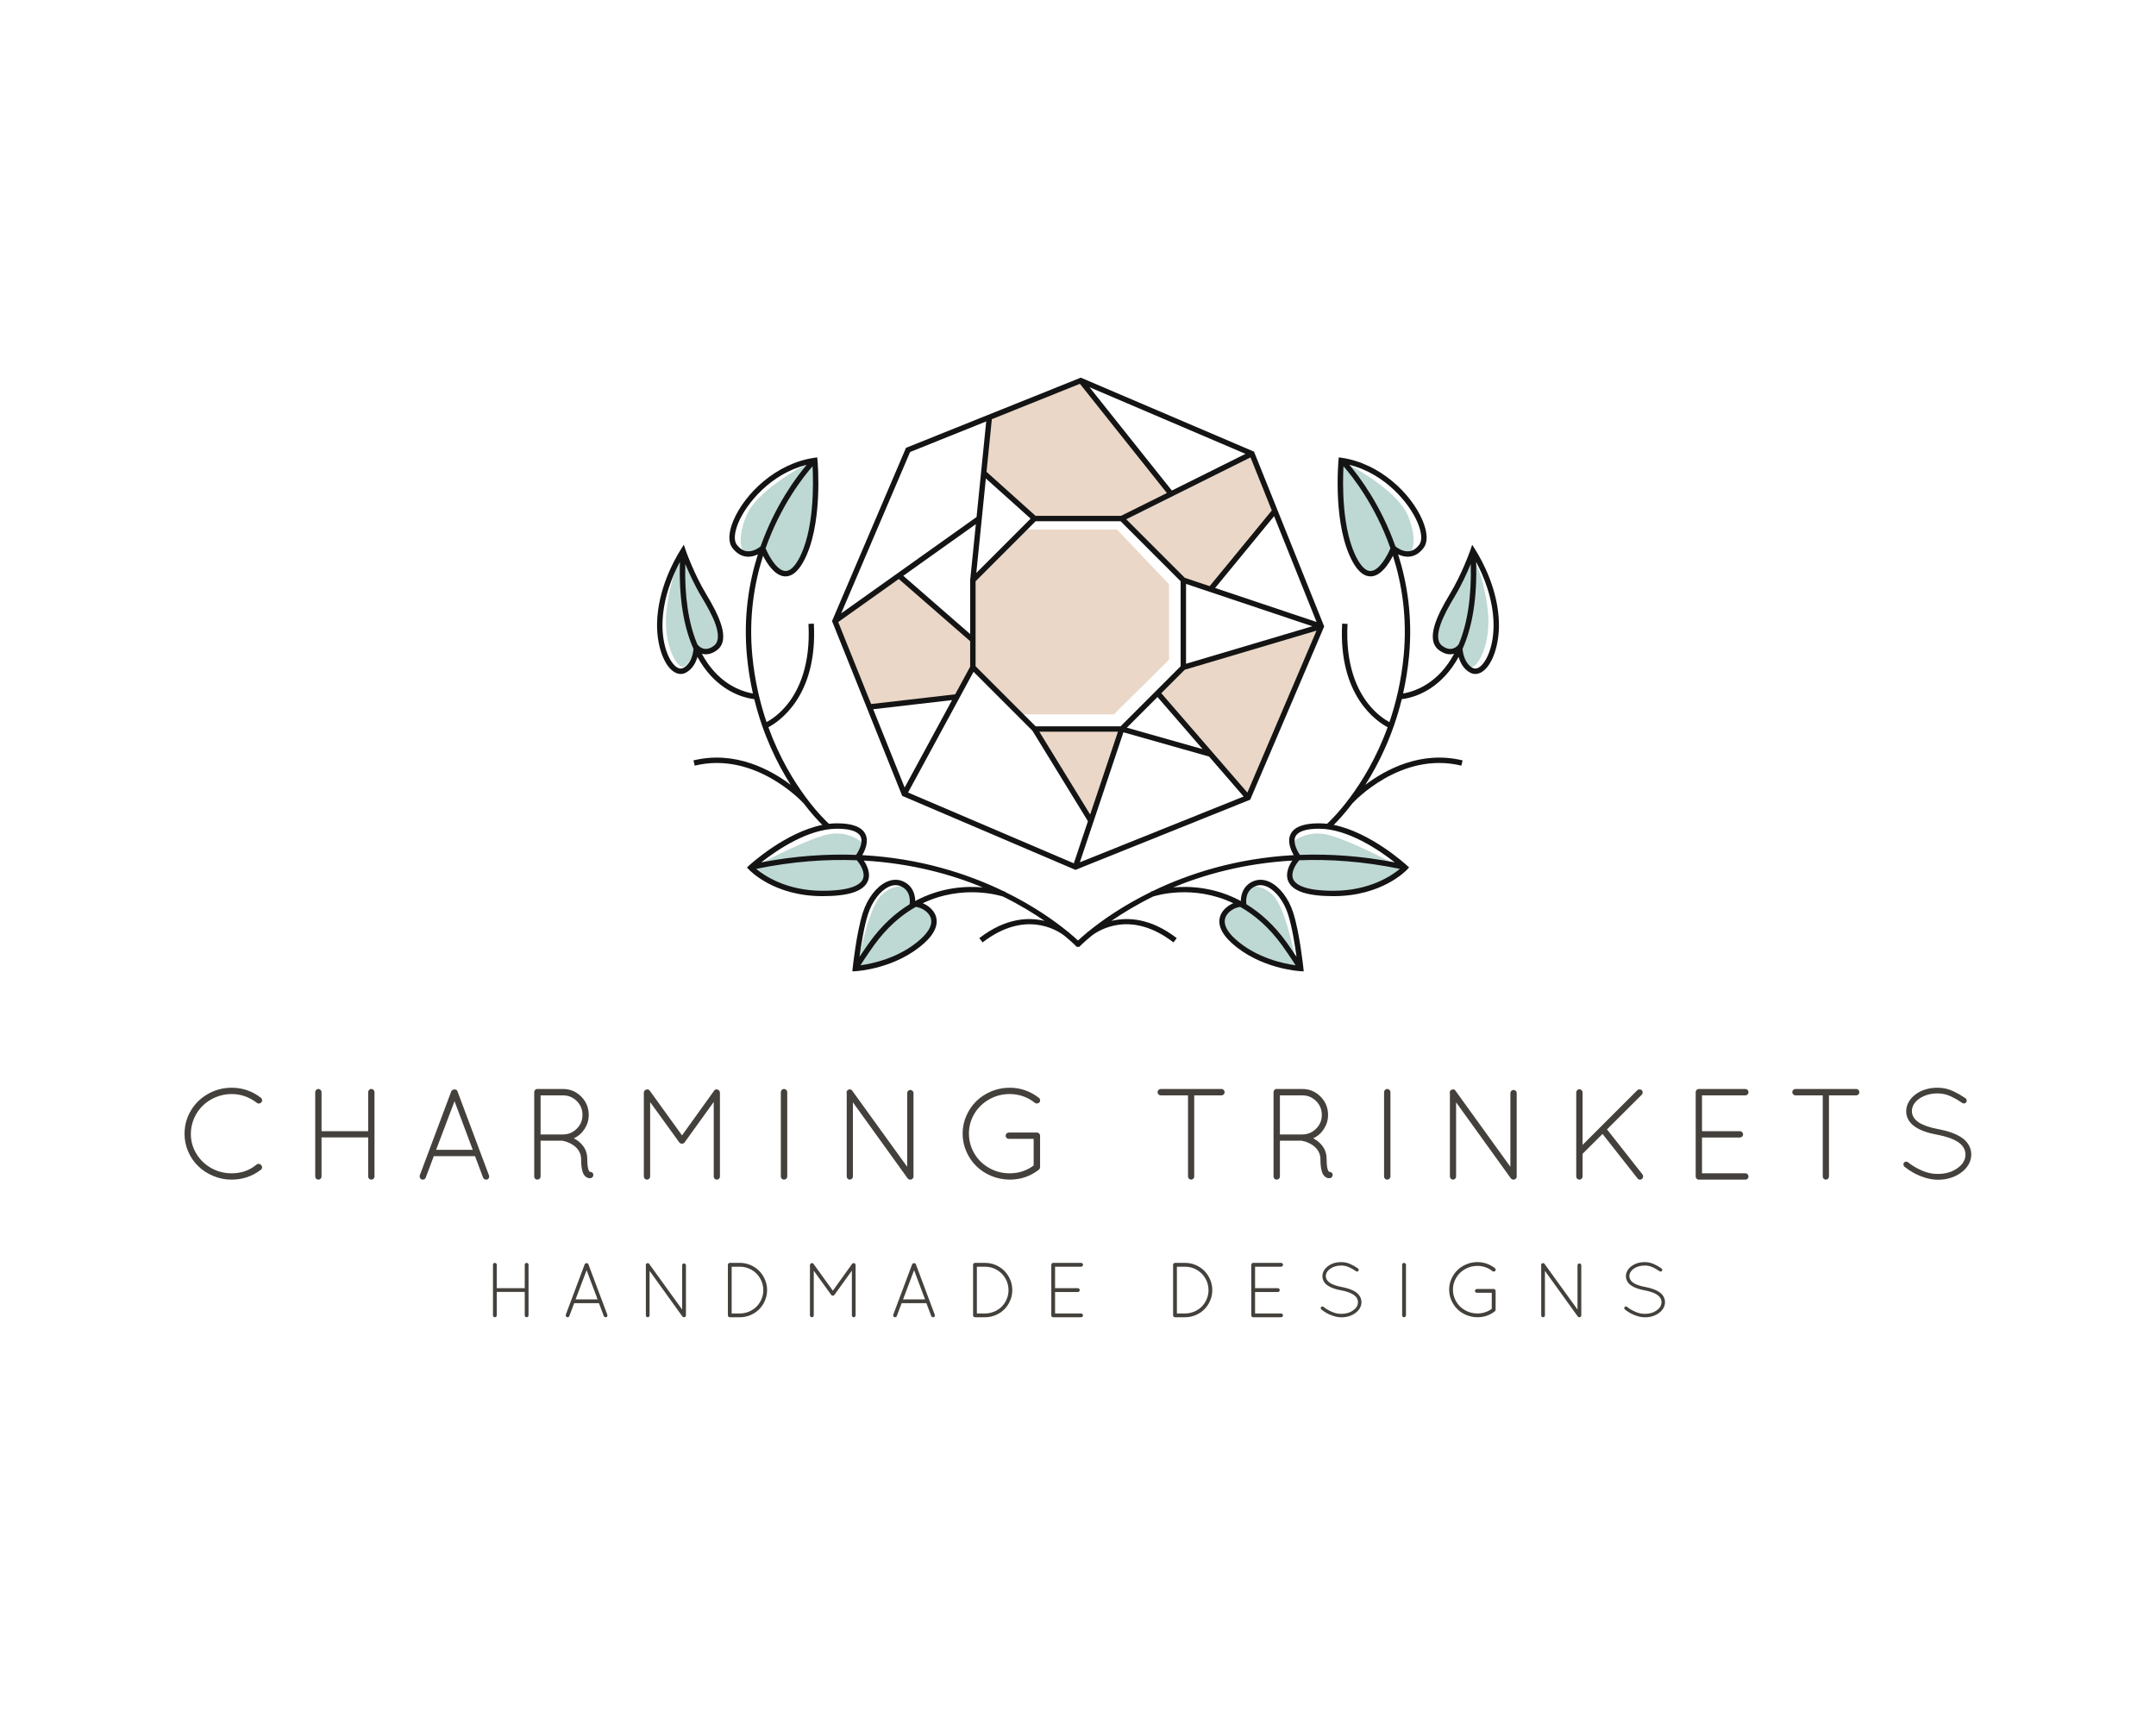 <svg xml:space="preserve" viewBox="0 0 1280 1024" height="1024" width="1280" version="1.1" xmlns:xlink="http://www.w3.org/1999/xlink" xmlns="http://www.w3.org/2000/svg">
<desc>Created with Fabric.js 5.3.0</desc>
<defs>
</defs>
<g id="background-logo" transform="matrix(1 0 0 1 640 512)">
<rect height="1024" width="1280" ry="0" rx="0" y="-512" x="-640" paint-order="stroke" style="stroke: none; stroke-width: 0; stroke-dasharray: none; stroke-linecap: butt; stroke-dashoffset: 0; stroke-linejoin: miter; stroke-miterlimit: 4; fill: rgb(255,255,255); fill-opacity: 0; fill-rule: nonzero; opacity: 1;"></rect>
</g>
<g id="logo-logo" transform="matrix(1.921 0 0 1.921 640 400.401)">
<g paint-order="stroke" style="">
		<g transform="matrix(0.44 0 0 0.44 0.121 -23.071)">
<g paint-order="stroke" style="">
		<g transform="matrix(1 0 0 1 -53.47 15.53)">
<polygon points="117.115,26.475 117.115,-26.465 80.555,-64.925 15.505,-64.925 -20.485,-29.135 -20.485,12.485 -73.825,-32.875 -117.115,0.005 -93.535,60.185 -31.875,52.575 -20.485,31.995 12.895,64.925 78.415,64.925" paint-order="stroke" style="stroke: none; stroke-width: 1; stroke-dasharray: none; stroke-linecap: butt; stroke-dashoffset: 0; stroke-linejoin: miter; stroke-miterlimit: 4; fill: rgb(234,215,199); fill-rule: nonzero; opacity: 1;"></polygon>
</g>
		<g transform="matrix(1 0 0 1 112.965 78.93)">
<polygon points="-39.17,-31.205 -57.62,-13.175 5.98,60.245 57.62,-60.245" paint-order="stroke" style="stroke: none; stroke-width: 1; stroke-dasharray: none; stroke-linecap: butt; stroke-dashoffset: 0; stroke-linejoin: miter; stroke-miterlimit: 4; fill: rgb(234,215,199); fill-rule: nonzero; opacity: 1;"></polygon>
</g>
		<g transform="matrix(1 0 0 1 84.905 -54.77)">
<polygon points="-10.34,41.165 7.85,47.325 52.94,-7.795 37.25,-47.325 -52.94,-2.235" paint-order="stroke" style="stroke: none; stroke-width: 1; stroke-dasharray: none; stroke-linecap: butt; stroke-dashoffset: 0; stroke-linejoin: miter; stroke-miterlimit: 4; fill: rgb(234,215,199); fill-rule: nonzero; opacity: 1;"></polygon>
</g>
		<g transform="matrix(1 0 0 1 -0.5 122.965)">
<polygon points="9.465,32.18 30.395,-32.18 -30.395,-32.18" paint-order="stroke" style="stroke: none; stroke-width: 1; stroke-dasharray: none; stroke-linecap: butt; stroke-dashoffset: 0; stroke-linejoin: miter; stroke-miterlimit: 4; fill: rgb(234,215,199); fill-rule: nonzero; opacity: 1;"></polygon>
</g>
		<g transform="matrix(1 0 0 1 -0.595 -106.075)">
<polygon points="30.17,49.07 67.17,30.54 1.51,-49.07 -60.08,-21.92 -67.17,18.37 -31.01,47.09" paint-order="stroke" style="stroke: none; stroke-width: 1; stroke-dasharray: none; stroke-linecap: butt; stroke-dashoffset: 0; stroke-linejoin: miter; stroke-miterlimit: 4; fill: rgb(234,215,199); fill-rule: nonzero; opacity: 1;"></polygon>
</g>
</g>
</g>
		<g transform="matrix(0.44 0 0 0.44 -0.264 12.279)">
<g paint-order="stroke" style="">
		<g transform="matrix(1 0 0 1 210.512 -138.382)">
<path stroke-linecap="round" d="M 554.2 222.84 C 550.99 223.55 552.43 255.46 552.43 255.46 C 558.66 301.62 573.43 303.44 578.98 299.66 C 584.53 295.88 589.82 285 589.82 285 L 601.04 287.48 C 601.04 287.48 607.81 281.07 599.97 261.31 C 592.13 241.54 554.2 222.84 554.2 222.84 z" transform="translate(-577.932, -261.893)" paint-order="stroke" style="stroke: none; stroke-width: 1; stroke-dasharray: none; stroke-linecap: butt; stroke-dashoffset: 0; stroke-linejoin: miter; stroke-miterlimit: 4; fill: rgb(190,216,212); fill-rule: nonzero; opacity: 1;"></path>
</g>
		<g transform="matrix(1 0 0 1 270.496 -72.779)">
<path stroke-linecap="round" d="M 655.88 327.36 C 653.26 303.73 645.02 288.01 645.02 288.01 C 645.02 288.01 639.86 297.09 638.79 300.95 C 637.72 304.81 626.33 325.94 626.33 325.94 C 626.33 325.94 619.92 340.18 619.56 344.28 C 619.2 348.38 621.48 355.16 626.15 355.68 C 630.82 356.19 636.83 356.57 636.83 356.57 C 636.83 356.57 639.5 365.47 643.97 366.9 C 648.44 368.32 658.5 350.99 655.88 327.36 z" transform="translate(-637.916, -327.496)" paint-order="stroke" style="stroke: none; stroke-width: 1; stroke-dasharray: none; stroke-linecap: butt; stroke-dashoffset: 0; stroke-linejoin: miter; stroke-miterlimit: 4; fill: rgb(190,216,212); fill-rule: nonzero; opacity: 1;"></path>
</g>
		<g transform="matrix(1 0 0 1 188.816 104.552)">
<path stroke-linecap="round" d="M 540.93 484.4 C 527.12 482.26 518.61 490.28 518.61 490.28 L 521.52 501.5 C 521.52 501.5 515.61 503.23 516.99 514.68 C 518.37 526.12 546.9 527.14 564 524.24 C 581.09 521.34 595.69 509.56 595.69 509.56 L 590.5 505.47 C 590.51 505.46 554.74 486.54 540.93 484.4 z" transform="translate(-556.236, -504.827)" paint-order="stroke" style="stroke: none; stroke-width: 1; stroke-dasharray: none; stroke-linecap: butt; stroke-dashoffset: 0; stroke-linejoin: miter; stroke-miterlimit: 4; fill: rgb(190,216,212); fill-rule: nonzero; opacity: 1;"></path>
</g>
		<g transform="matrix(1 0 0 1 127.985 149.198)">
<path stroke-linecap="round" d="M 505.06 527.49 C 496.45 519.05 489.21 521.61 489.21 521.61 C 484.53 521.84 483.87 529.8 483.87 529.8 C 483.87 529.8 482.8 533.72 481.2 533.36 C 479.6 533 469.97 538.25 468.74 543.33 C 467.5 548.41 470.88 553.12 474.97 558.29 C 479.07 563.45 493.84 571.11 502.57 573.96 C 511.29 576.81 522.33 577.7 522.33 577.7 L 520.13 569.51 C 520.13 569.51 513.67 535.93 505.06 527.49 z" transform="translate(-495.405, -549.473)" paint-order="stroke" style="stroke: none; stroke-width: 1; stroke-dasharray: none; stroke-linecap: butt; stroke-dashoffset: 0; stroke-linejoin: miter; stroke-miterlimit: 4; fill: rgb(190,216,212); fill-rule: nonzero; opacity: 1;"></path>
</g>
		<g transform="matrix(1 0 0 1 -210.512 -138.382)">
<path stroke-linecap="round" d="M 155.86 299.66 C 161.41 303.44 176.18 301.62 182.41 255.46 C 182.41 255.46 183.85 223.55 180.64 222.84 C 180.64 222.84 142.71 241.54 134.87 261.3 C 127.03 281.06 133.8 287.47 133.8 287.47 L 145.02 284.99 C 145.01 285 150.31 295.88 155.86 299.66 z" transform="translate(-156.908, -261.893)" paint-order="stroke" style="stroke: none; stroke-width: 1; stroke-dasharray: none; stroke-linecap: butt; stroke-dashoffset: 0; stroke-linejoin: miter; stroke-miterlimit: 4; fill: rgb(190,216,212); fill-rule: nonzero; opacity: 1;"></path>
</g>
		<g transform="matrix(1 0 0 1 -270.497 -72.794)">
<path stroke-linecap="round" d="M 108.51 325.93 C 108.51 325.93 97.11 304.8 96.05 300.94 C 94.98 297.08 89.82 288 89.82 288 C 89.82 288 81.58 303.72 78.96 327.35 C 76.34 350.98 86.4 368.31 90.87 366.88 C 95.34 365.45 98.01 356.55 98.01 356.55 C 98.01 356.55 104.02 356.17 108.69 355.66 C 113.36 355.15 115.63 348.36 115.28 344.26 C 114.92 340.18 108.51 325.93 108.51 325.93 z" transform="translate(-96.923, -327.481)" paint-order="stroke" style="stroke: none; stroke-width: 1; stroke-dasharray: none; stroke-linecap: butt; stroke-dashoffset: 0; stroke-linejoin: miter; stroke-miterlimit: 4; fill: rgb(190,216,212); fill-rule: nonzero; opacity: 1;"></path>
</g>
		<g transform="matrix(1 0 0 1 -188.831 104.544)">
<path stroke-linecap="round" d="M 217.84 514.67 C 219.22 503.23 213.31 501.49 213.31 501.49 L 216.22 490.27 C 216.22 490.27 207.71 482.26 193.9 484.39 C 180.09 486.52 144.32 505.45 144.32 505.45 L 139.13 509.54 C 139.13 509.54 153.73 521.32 170.82 524.22 C 187.92 527.14 216.46 526.12 217.84 514.67 z" transform="translate(-178.589, -504.819)" paint-order="stroke" style="stroke: none; stroke-width: 1; stroke-dasharray: none; stroke-linecap: butt; stroke-dashoffset: 0; stroke-linejoin: miter; stroke-miterlimit: 4; fill: rgb(190,216,212); fill-rule: nonzero; opacity: 1;"></path>
</g>
		<g transform="matrix(1 0 0 1 -127.995 149.208)">
<path stroke-linecap="round" d="M 253.63 533.37 C 252.03 533.73 250.96 529.81 250.96 529.81 C 250.96 529.81 250.29 521.85 245.62 521.62 C 245.62 521.62 238.38 519.06 229.77 527.5 C 221.16 535.94 214.7 569.52 214.7 569.52 L 212.5 577.71 C 212.5 577.71 223.54 576.82 232.26 573.97 C 240.98 571.12 255.76 563.46 259.86 558.3 C 263.96 553.14 267.33 548.43 266.09 543.34 C 264.85 538.26 255.23 533.01 253.63 533.37 z" transform="translate(-239.425, -549.483)" paint-order="stroke" style="stroke: none; stroke-width: 1; stroke-dasharray: none; stroke-linecap: butt; stroke-dashoffset: 0; stroke-linejoin: miter; stroke-miterlimit: 4; fill: rgb(190,216,212); fill-rule: nonzero; opacity: 1;"></path>
</g>
</g>
</g>
		<g transform="matrix(0.44 0 0 0.44 0 0)">
<g paint-order="stroke" style="">
		<g transform="matrix(1 0 0 1 0.075 -35.64)">
<path stroke-linecap="round" d="M 365.49 509.25 L 366.21 509.56 L 488.98 460.27 L 540.94 338.61 L 491.95 216.57 L 491.66 215.84 L 370.7 164.18 L 369.98 163.87 L 247.21 213.16 L 195.56 334.1 L 195.25 334.82 L 244.54 457.59 L 365.49 509.25 z M 433.92 243.16 L 376.11 170.6 L 485.67 217.39 L 433.92 243.16 z M 430.45 244.89 L 398.26 260.91 L 338.2 260.91 L 303.77 230.01 L 307.51 193.03 L 369.36 168.2 L 430.45 244.89 z M 294.64 370.46 L 335.99 411.81 L 375 475.39 L 365.09 504.96 L 248.66 455.24 L 294.64 370.46 z M 376.57 470.71 L 340.86 412.52 L 396.08 412.52 L 376.57 470.71 z M 399.93 412.94 L 460.07 429.98 L 484.37 458.04 L 369.32 504.23 L 399.93 412.94 z M 402.33 409.69 L 423.85 388.17 L 455.56 424.77 L 402.33 409.69 z M 397.93 408.74 L 338.27 408.74 L 296.08 366.55 L 296.08 306.89 L 338.27 264.7 L 397.93 264.7 L 440.12 306.89 L 440.12 366.55 L 397.93 408.74 z M 303.3 234.68 L 334.73 262.88 L 296.6 301.01 L 303.3 234.68 z M 292.37 305.24 L 292.29 305.32 L 292.29 343.95 L 245.3 303.03 L 296.26 266.77 L 292.37 305.24 z M 242.12 305.28 L 292.28 348.96 L 292.28 366.85 L 281.75 386.26 L 222.71 393.09 L 199.6 335.52 L 242.12 305.28 z M 279.56 390.33 L 246.26 451.73 L 224.18 396.74 L 279.56 390.33 z M 486.99 455.28 L 426.53 385.48 L 443 369.01 L 535.56 341.54 L 486.99 455.28 z M 532.61 338.47 L 443.9 364.8 L 443.9 308.73 L 532.61 338.47 z M 464.33 311.59 L 505.76 261.15 L 535.6 335.48 L 464.33 311.59 z M 504.15 257.15 L 460.5 310.3 L 443.03 304.44 L 401.91 263.32 L 489.19 219.87 L 504.15 257.15 z M 250.08 216.09 L 303.55 194.62 L 296.77 261.75 L 201.69 329.4 L 250.08 216.09 z" transform="translate(-368.095, -336.715)" paint-order="stroke" style="stroke: none; stroke-width: 1; stroke-dasharray: none; stroke-linecap: butt; stroke-dashoffset: 0; stroke-linejoin: miter; stroke-miterlimit: 4; fill: rgb(20,20,20); fill-rule: nonzero; opacity: 1;"></path>
</g>
		<g transform="matrix(1 0 0 1 0 27.995)">
<path stroke-linecap="round" d="M 663.68 336.28 C 663.16 312.66 651.85 292.25 647.01 284.57 L 644.9 281.23 L 643.62 284.96 C 643.56 285.12 637.88 301.51 629.07 316.11 C 620.45 330.4 611.8 347.75 621.47 355.15 C 625.56 358.28 629.29 358.59 632.22 357.79 C 629.67 362.5 626.74 366.74 623.37 370.43 C 612.94 381.85 601.31 384.88 596.36 385.68 C 598.2 377.48 599.65 368.8 600.53 359.58 C 603.14 332.27 599.28 308.16 592.87 287.98 C 595.05 289.02 597.82 289.86 600.84 289.57 C 604.69 289.19 608.05 287.09 610.85 283.32 C 613.81 279.33 613.55 272.6 610.12 264.37 C 602.18 245.32 580.06 224.01 553.15 220.14 L 551.18 219.86 L 551 221.84 C 550.83 223.72 546.9 268.3 561.15 293.57 C 564.85 300.13 568.98 303.45 573.43 303.45 C 573.64 303.45 573.86 303.44 574.08 303.43 C 581.03 302.94 586.42 294.5 589.23 288.95 C 595.53 308.73 599.33 332.4 596.76 359.23 C 595.1 376.61 591.43 392.14 586.77 405.79 C 583.74 404.16 577.71 400.31 571.9 392.97 C 564.38 383.46 555.75 366.01 557.34 336.82 L 553.56 336.61 C 550.77 387.51 578.04 405.45 585.5 409.38 C 569.94 452.29 544.84 475.5 542.94 477.21 C 541.07 476.99 539.2 476.87 537.34 476.87 C 537.29 476.87 537.24 476.87 537.19 476.87 C 526.52 476.87 519.85 479.41 517.37 484.43 C 514.81 489.6 517.55 495.8 519.55 499.22 C 478.88 501.41 445.62 512.33 420.6 524.4 C 419.78 524.64 419.3 524.8 419.25 524.82 L 419.32 525.02 C 399.15 534.9 384.46 545.44 375.69 552.55 C 374.6 553.33 373.99 553.86 373.95 553.9 L 373.99 553.94 C 371.32 556.16 369.33 557.95 368.02 559.18 C 366.7 557.95 364.72 556.16 362.05 553.94 L 362.09 553.9 C 362.05 553.87 361.44 553.34 360.35 552.55 C 351.58 545.44 336.9 534.89 316.72 525.02 L 316.79 524.82 C 316.74 524.8 316.26 524.64 315.44 524.4 C 290.42 512.32 257.16 501.4 216.49 499.22 C 218.49 495.8 221.22 489.6 218.67 484.43 C 216.19 479.41 209.52 476.87 198.85 476.87 C 198.8 476.87 198.75 476.87 198.7 476.87 C 196.84 476.87 194.97 476.99 193.1 477.21 C 191.2 475.5 166.1 452.28 150.54 409.38 C 158 405.45 185.27 387.51 182.48 336.61 L 178.7 336.82 C 180.3 366 171.67 383.46 164.14 392.97 C 158.34 400.3 152.3 404.16 149.27 405.79 C 144.61 392.14 140.95 376.61 139.28 359.23 C 136.71 332.4 140.51 308.73 146.81 288.95 C 149.63 294.5 155.02 302.93 161.96 303.43 C 162.18 303.45 162.39 303.45 162.61 303.45 C 167.06 303.45 171.19 300.13 174.89 293.57 C 189.14 268.3 185.21 223.72 185.04 221.84 L 184.86 219.86 L 182.89 220.14 C 155.98 224.01 133.86 245.32 125.92 264.37 C 122.49 272.6 122.23 279.33 125.19 283.32 C 127.99 287.09 131.35 289.19 135.2 289.57 C 138.22 289.87 140.99 289.02 143.17 287.98 C 136.76 308.16 132.9 332.28 135.51 359.58 C 136.39 368.79 137.84 377.48 139.68 385.68 C 134.73 384.88 123.1 381.85 112.67 370.43 C 109.3 366.74 106.37 362.51 103.82 357.79 C 106.75 358.59 110.48 358.28 114.57 355.15 C 124.24 347.75 115.59 330.4 106.97 316.11 C 98.16 301.51 92.47 285.12 92.42 284.96 L 91.14 281.23 L 89.03 284.57 C 84.19 292.25 72.88 312.66 72.36 336.28 C 72.02 351.76 77.13 366.22 84.5 370.65 C 85.97 371.53 87.49 371.98 88.98 371.98 C 90.28 371.98 91.55 371.65 92.75 370.98 C 97.39 368.39 99.63 363.85 100.72 359.99 C 103.39 364.86 106.45 369.24 109.97 373.08 C 122.44 386.67 136.24 389.18 140.63 389.65 C 146.82 414.86 156.79 435.02 166.24 449.84 C 152.39 439.38 127.3 425.51 97.91 432.68 L 98.81 436.36 C 141.33 425.99 174.62 462.14 174.95 462.5 L 175 462.45 C 180.78 470.07 185.69 475.27 188.43 477.98 C 162.55 483.21 138.05 505.51 136.89 506.58 L 135.5 507.86 L 136.78 509.25 C 137.49 510.01 154.44 527.97 188.38 528.02 C 188.45 528.02 188.52 528.02 188.59 528.02 C 206.95 528.02 217.34 524.59 220.38 517.52 C 222.62 512.3 219.96 506.64 217.58 503.04 C 251.73 504.99 279.88 513.08 301.13 521.87 C 289.11 520.82 271.61 521.78 253.7 531.43 C 253.66 526.77 251.8 520.34 244.76 517.47 C 241.23 516.03 237.33 516.22 233.47 518.02 C 226.5 521.27 220.16 529.5 216.93 539.5 C 212.4 553.55 209.85 577.62 209.74 578.64 L 209.51 580.84 L 211.72 580.72 C 212.88 580.66 240.26 579.01 260.23 560.81 C 272.15 549.94 269.01 542 266.09 538.25 C 264.22 535.85 261.6 534.07 258.98 532.99 C 287.35 519.44 313.63 527.75 315.42 528.34 C 327.06 534.07 336.8 540.05 344.61 545.42 C 333.24 542.65 317.14 543.3 298.7 557.5 L 301.01 560.5 C 330.63 537.68 352.95 551.63 358.34 555.72 C 364.11 560.46 367.12 563.56 367.2 563.64 L 368.88 563.64 C 368.96 563.56 371.97 560.46 377.74 555.72 C 383.12 551.63 405.45 537.68 435.07 560.5 L 437.38 557.5 C 418.95 543.3 402.84 542.65 391.47 545.42 C 399.28 540.04 409.03 534.07 420.66 528.34 C 422.45 527.74 448.72 519.44 477.1 532.99 C 474.48 534.07 471.86 535.86 469.99 538.25 C 467.06 542.01 463.92 549.94 475.85 560.81 C 495.82 579.02 523.21 580.66 524.36 580.72 L 526.57 580.84 L 526.34 578.64 C 526.23 577.62 523.68 553.55 519.15 539.5 C 515.93 529.5 509.59 521.28 502.61 518.02 C 498.75 516.22 494.85 516.03 491.32 517.47 C 484.28 520.34 482.42 526.76 482.38 531.43 C 464.47 521.78 446.97 520.81 434.95 521.87 C 456.2 513.08 484.35 504.99 518.5 503.04 C 516.11 506.64 513.46 512.3 515.7 517.52 C 518.73 524.58 529.13 528.02 547.49 528.02 C 547.56 528.02 547.63 528.02 547.7 528.02 C 581.64 527.97 598.6 510.01 599.3 509.25 L 600.58 507.86 L 599.19 506.58 C 598.03 505.51 573.53 483.22 547.65 477.98 C 550.39 475.27 555.29 470.07 561.08 462.45 L 561.13 462.5 C 561.46 462.13 594.75 425.98 637.27 436.36 L 638.17 432.68 C 608.78 425.51 583.69 439.37 569.84 449.84 C 579.29 435.01 589.26 414.86 595.45 389.65 C 599.83 389.19 613.63 386.68 626.11 373.08 C 629.63 369.24 632.7 364.85 635.36 359.99 C 636.45 363.84 638.69 368.39 643.33 370.98 C 644.53 371.65 645.8 371.98 647.1 371.98 C 648.59 371.98 650.11 371.54 651.58 370.65 C 658.92 366.22 664.02 351.76 663.68 336.28 z M 573.8 299.65 C 570.68 299.88 567.54 297.2 564.44 291.71 C 553.15 271.69 553.88 237.62 554.5 226.11 C 560.68 233.14 576.81 253.4 587.48 283.72 C 585.41 288.66 579.77 299.23 573.8 299.65 z M 558.6 225.09 C 583.83 231.32 600.98 252.27 606.63 265.83 C 609.44 272.58 609.88 278.28 607.81 281.07 C 605.68 283.94 603.22 285.53 600.49 285.81 C 595.84 286.27 591.68 282.94 590.98 282.35 C 580.75 253.41 565.69 233.45 558.6 225.09 z M 171.63 291.71 C 168.53 297.2 165.39 299.88 162.27 299.65 C 156.3 299.23 150.66 288.66 148.59 283.73 C 159.26 253.41 175.39 233.15 181.57 226.12 C 182.19 237.62 182.92 271.69 171.63 291.71 z M 135.58 285.8 C 132.85 285.53 130.39 283.93 128.26 281.06 C 126.19 278.26 126.63 272.57 129.44 265.82 C 135.09 252.26 152.24 231.31 177.47 225.08 C 170.38 233.44 155.31 253.41 145.09 282.34 C 144.39 282.93 140.23 286.26 135.58 285.8 z M 90.92 367.67 C 89.52 368.45 88.06 368.37 86.47 367.41 C 81.21 364.25 75.82 352.29 76.17 336.37 C 76.56 318.71 83.26 302.88 88.42 293.23 C 87.65 318.08 90.86 338.51 97.94 354.34 C 97.69 357.18 96.53 364.54 90.92 367.67 z M 101.34 351.97 L 100.63 351.13 C 94.42 336.38 91.6 317.5 92.17 294.72 C 94.76 300.98 98.76 309.78 103.75 318.07 C 110.95 330 119.66 346.52 112.29 352.15 C 105.93 357.02 101.79 352.5 101.34 351.97 z M 198.72 480.66 C 198.77 480.66 198.82 480.66 198.86 480.66 C 207.84 480.66 213.52 482.54 215.29 486.11 C 217.34 490.24 213.99 496.45 212.15 499.04 C 191.73 498.27 169.5 499.71 145.55 504.29 C 156.01 496.06 178.25 480.7 198.72 480.66 z M 216.9 516.04 C 215.29 519.78 209.06 524.24 188.59 524.24 C 188.52 524.24 188.46 524.24 188.39 524.24 C 163.16 524.2 147.59 513.55 141.96 508.86 C 167.66 503.58 191.31 501.99 212.71 502.82 C 214.55 505.06 218.99 511.18 216.9 516.04 z M 220.53 540.67 C 223.4 531.78 229.1 524.24 235.06 521.46 C 237.98 520.1 240.76 519.94 243.33 520.99 C 251.18 524.19 249.89 532.89 249.75 533.71 C 240.07 539.63 230.39 548.19 221.5 560.51 C 221.28 560.82 217.83 565.68 214.54 570.63 C 215.69 562.21 217.75 549.3 220.53 540.67 z M 263.18 540.68 C 267.76 546.7 262.72 553.44 257.68 558.03 C 242.88 571.52 223.26 575.48 215.21 576.57 C 218.93 570.67 224.52 562.82 224.58 562.72 C 233.84 549.88 243.99 541.27 254.04 535.58 C 256.33 535.76 260.61 537.31 263.18 540.68 z M 492.73 520.99 C 495.3 519.94 498.08 520.1 501 521.46 C 506.96 524.24 512.67 531.78 515.53 540.67 C 518.31 549.3 520.37 562.21 521.52 570.63 C 518.23 565.68 514.78 560.82 514.56 560.51 C 505.68 548.19 495.99 539.62 486.31 533.71 C 486.17 532.89 484.88 524.18 492.73 520.99 z M 511.48 562.72 C 511.55 562.81 517.14 570.67 520.85 576.57 C 512.8 575.48 493.18 571.53 478.38 558.03 C 473.34 553.44 468.3 546.7 472.88 540.68 C 475.45 537.31 479.72 535.77 482.01 535.58 C 492.08 541.27 502.22 549.88 511.48 562.72 z M 547.67 524.24 C 547.6 524.24 547.54 524.24 547.47 524.24 C 527 524.24 520.77 519.79 519.16 516.04 C 517.07 511.18 521.51 505.06 523.36 502.82 C 544.75 501.98 568.4 503.57 594.11 508.86 C 588.47 513.55 572.9 524.2 547.67 524.24 z M 590.51 504.29 C 566.56 499.71 544.33 498.27 523.91 499.04 C 522.08 496.45 518.73 490.25 520.77 486.11 C 522.54 482.55 528.21 480.66 537.2 480.66 C 537.25 480.66 537.3 480.66 537.34 480.66 C 557.81 480.7 580.06 496.06 590.51 504.29 z M 634.72 351.97 C 634.27 352.5 630.13 357.02 623.77 352.15 C 616.4 346.51 625.11 330 632.31 318.07 C 637.3 309.79 641.3 300.99 643.89 294.72 C 644.46 317.5 641.64 336.37 635.43 351.13 L 634.72 351.97 z M 649.59 367.41 C 648 368.37 646.54 368.45 645.14 367.67 C 639.53 364.54 638.37 357.18 638.13 354.34 C 645.21 338.51 648.42 318.09 647.65 293.23 C 652.81 302.88 659.51 318.71 659.9 336.37 C 660.25 352.29 654.85 364.25 649.59 367.41 z" transform="translate(-368.02, -400.35)" paint-order="stroke" style="stroke: none; stroke-width: 1; stroke-dasharray: none; stroke-linecap: butt; stroke-dashoffset: 0; stroke-linejoin: miter; stroke-miterlimit: 4; fill: rgb(20,20,20); fill-rule: nonzero; opacity: 1;"></path>
</g>
</g>
</g>
</g>
</g>
<g id="text-logo" transform="matrix(1.921 0 0 1.921 639.944 673.013)">
<g paint-order="stroke" style="">
		<g id="text-logo-path-0" transform="matrix(1 0 0 1 0 0)">
<path stroke-linecap="round" d="M 2.93 -14.12 C 2.93 -12.21 3.32 -10.37 4.08 -8.63 C 4.84 -6.89 5.88 -5.39 7.19 -4.14 C 8.48 -2.87 10.02 -1.88 11.82 -1.13 C 13.61 -0.37 15.51 0 17.48 0 C 20.86 0 23.89 -1.02 26.52 -3.05 C 26.97 -3.36 27.03 -4.1 26.64 -4.43 C 26.39 -4.9 25.72 -5 25.23 -4.69 C 23.09 -2.87 20.51 -1.95 17.48 -1.95 C 15.2 -1.95 13.09 -2.5 11.15 -3.59 C 9.22 -4.69 7.68 -6.17 6.56 -8.05 C 5.45 -9.9 4.88 -11.93 4.88 -14.12 C 4.88 -17.48 6.31 -20.66 8.55 -22.85 C 10.8 -25.04 14.04 -26.45 17.48 -26.45 C 20.35 -26.45 22.95 -25.53 25.31 -23.71 C 25.7 -23.38 26.37 -23.46 26.68 -23.93 C 27.05 -24.26 26.97 -24.98 26.52 -25.31 C 23.85 -27.36 20.82 -28.4 17.48 -28.4 C 14.84 -28.38 12.4 -27.75 10.18 -26.48 C 7.93 -25.21 6.17 -23.5 4.88 -21.31 C 3.57 -19.12 2.93 -16.72 2.93 -14.12 Z M 43.32 -27.03 L 43.32 -0.96 C 43.32 -0.43 43.75 0 44.28 0 C 44.84 0 45.27 -0.43 45.27 -0.96 L 45.27 -13.05 L 59.69 -13.05 L 59.69 -0.96 C 59.69 -0.43 60.12 0 60.64 0 C 61.21 0 61.64 -0.43 61.64 -0.96 L 61.64 -27.03 C 61.64 -27.56 61.21 -28.01 60.64 -28.01 C 60.12 -28.01 59.69 -27.56 59.69 -27.03 L 59.69 -14.96 L 45.27 -14.96 L 45.27 -27.03 C 45.27 -27.56 44.84 -28.01 44.28 -28.01 C 43.75 -28.01 43.32 -27.56 43.32 -27.03 Z M 85.37 -27.29 L 75.64 -1.33 C 75.47 -0.84 75.72 -0.25 76.21 -0.04 C 76.29 -0.04 76.5 0 76.56 0 C 77.01 0 77.3 -0.21 77.48 -0.64 L 79.96 -7.25 L 92.71 -7.25 L 95.19 -0.64 C 95.35 -0.25 95.74 0 96.11 0 C 96.19 0 96.39 -0.04 96.48 -0.04 C 96.97 -0.21 97.23 -0.84 97.01 -1.33 L 87.28 -27.29 C 87.15 -27.68 86.84 -27.87 86.33 -27.87 C 85.94 -27.87 85.53 -27.62 85.37 -27.29 Z M 80.68 -9.2 L 86.37 -24.24 L 92.01 -9.2 Z M 111 -27.03 L 111 -0.96 C 111 -0.43 111.42 0 111.95 0 C 112.52 0 112.97 -0.43 112.97 -0.96 L 112.97 -12.03 L 119.76 -12.03 C 119.78 -12.03 119.86 -11.99 119.96 -11.95 C 120.68 -11.86 122.11 -11.35 123.2 -10.57 C 124.73 -9.43 125.49 -8.03 125.49 -6.33 C 125.49 -4.2 125.74 -2.68 126.25 -1.72 C 126.66 -0.92 127.44 -0.45 128.05 -0.45 L 128.12 -0.45 C 128.32 -0.45 128.57 -0.49 128.59 -0.49 C 129.12 -0.66 129.37 -1.21 129.24 -1.76 C 129.08 -2.21 128.63 -2.46 128.16 -2.4 C 127.99 -2.58 127.85 -2.81 127.75 -3.09 C 127.52 -3.81 127.4 -4.9 127.4 -6.33 C 127.4 -7.79 127.05 -9.04 126.33 -10.1 C 125.6 -11.13 124.71 -11.95 123.63 -12.56 C 123.5 -12.6 123.34 -12.7 123.24 -12.75 C 124.63 -13.4 125.74 -14.38 126.58 -15.68 C 127.42 -16.99 127.85 -18.42 127.85 -20 C 127.85 -22.21 127.07 -24.1 125.53 -25.66 C 123.96 -27.23 122.09 -28.01 119.88 -28.01 L 112.09 -28.01 L 111.95 -28.01 L 111.87 -28.01 C 111.39 -27.99 111 -27.52 111 -27.03 Z M 112.97 -13.96 L 112.97 -26.04 L 119.88 -26.04 C 121.54 -26.04 122.97 -25.45 124.16 -24.28 C 125.33 -23.11 125.92 -21.68 125.92 -20 C 125.92 -18.36 125.35 -16.95 124.2 -15.78 C 123.05 -14.61 121.66 -14 120.04 -13.96 L 119.69 -13.96 Z M 144.88 -26.88 L 144.88 -0.96 C 144.88 -0.43 145.31 0 145.88 0 C 146.4 0 146.83 -0.43 146.83 -0.96 L 146.83 -23.96 L 155.8 -11.56 C 155.98 -11.27 156.27 -11.11 156.64 -11.11 L 156.72 -11.11 C 157.07 -11.11 157.34 -11.27 157.52 -11.56 L 166.48 -24 L 166.48 -0.96 C 166.48 -0.41 166.89 0 167.44 0 C 167.97 0 168.4 -0.43 168.4 -0.96 L 168.4 -26.88 C 168.4 -27.01 168.34 -27.19 168.24 -27.4 C 168.18 -27.48 168.1 -27.58 167.97 -27.71 C 167.52 -28.01 166.85 -27.93 166.6 -27.48 L 156.68 -13.67 L 146.72 -27.48 C 146.4 -27.93 145.82 -28.01 145.37 -27.71 C 145.35 -27.7 145.33 -27.7 145.31 -27.68 C 145.29 -27.66 145.27 -27.66 145.27 -27.64 C 145.02 -27.46 144.88 -27.21 144.88 -26.88 Z M 187.22 -27.03 L 187.22 -0.96 C 187.22 -0.43 187.65 0 188.18 0 C 188.75 0 189.2 -0.43 189.2 -0.96 L 189.2 -27.03 C 189.2 -27.56 188.75 -28.01 188.18 -28.01 C 187.65 -28.01 187.22 -27.56 187.22 -27.03 Z M 207.58 -26.64 L 207.58 -0.96 C 207.58 -0.43 208.01 0 208.53 0 C 209.06 0 209.49 -0.43 209.49 -0.96 L 209.49 -23.89 L 226.31 -0.53 C 226.33 -0.51 226.37 -0.45 226.46 -0.35 C 226.66 -0.12 226.91 0 227.22 0 C 227.79 0 228.22 -0.43 228.22 -0.96 L 228.22 -26.76 C 228.22 -27.29 227.79 -27.71 227.22 -27.71 C 226.7 -27.71 226.27 -27.29 226.27 -26.76 L 226.27 -3.96 L 209.29 -27.48 C 209.04 -27.93 208.4 -28.01 207.95 -27.71 C 207.58 -27.42 207.44 -27.07 207.58 -26.64 Z M 243.4 -14.24 C 243.4 -12.3 243.79 -10.45 244.55 -8.69 C 245.31 -6.93 246.35 -5.43 247.65 -4.16 C 248.94 -2.89 250.49 -1.88 252.28 -1.13 C 254.08 -0.39 255.97 -0.02 257.95 0 C 261.36 0 264.37 -1.04 266.99 -3.09 C 267.17 -3.22 267.28 -3.48 267.34 -3.81 L 267.34 -3.96 L 267.34 -13.55 C 267.34 -14.08 266.95 -14.49 266.46 -14.55 L 266.35 -14.55 L 257.71 -14.55 C 257.15 -14.55 256.7 -14.12 256.7 -13.55 C 256.7 -13.01 257.15 -12.6 257.71 -12.6 L 265.35 -12.6 L 265.35 -4.36 C 263.18 -2.75 260.7 -1.95 257.95 -1.95 C 255.66 -1.95 253.55 -2.5 251.62 -3.59 C 249.69 -4.69 248.14 -6.17 247.03 -8.07 C 245.92 -9.96 245.35 -12.01 245.35 -14.24 C 245.35 -16.45 245.92 -18.48 247.03 -20.35 C 248.14 -22.23 249.69 -23.71 251.62 -24.8 C 253.55 -25.9 255.66 -26.45 257.95 -26.45 C 260.9 -26.45 263.65 -25.43 265.74 -23.71 C 266.23 -23.4 266.83 -23.5 267.15 -23.89 C 267.48 -24.28 267.4 -24.94 267.03 -25.23 C 264.31 -27.34 261.29 -28.4 257.95 -28.4 C 255.97 -28.4 254.08 -28.03 252.28 -27.29 C 250.49 -26.52 248.94 -25.53 247.65 -24.26 C 246.35 -22.99 245.31 -21.46 244.55 -19.73 C 243.79 -17.99 243.4 -16.15 243.4 -14.24 Z M 303.65 -27.03 C 303.65 -26.46 304.1 -26.04 304.63 -26.04 L 313.06 -26.04 L 313.06 -0.96 C 313.06 -0.43 313.49 0 314.02 0 C 314.55 0 314.98 -0.43 314.98 -0.96 L 314.98 -26.04 L 323.42 -26.04 C 323.94 -26.04 324.37 -26.46 324.37 -27.03 C 324.37 -27.56 323.94 -28.01 323.42 -28.01 L 304.63 -28.01 C 304.1 -28.01 303.65 -27.56 303.65 -27.03 Z M 339.49 -27.03 L 339.49 -0.96 C 339.49 -0.43 339.92 0 340.45 0 C 341.01 0 341.46 -0.43 341.46 -0.96 L 341.46 -12.03 L 348.26 -12.03 C 348.28 -12.03 348.36 -11.99 348.45 -11.95 C 349.18 -11.86 350.6 -11.35 351.7 -10.57 C 353.22 -9.43 353.98 -8.03 353.98 -6.33 C 353.98 -4.2 354.24 -2.68 354.74 -1.72 C 355.15 -0.92 355.93 -0.45 356.54 -0.45 L 356.62 -0.45 C 356.81 -0.45 357.07 -0.49 357.09 -0.49 C 357.61 -0.66 357.87 -1.21 357.73 -1.76 C 357.57 -2.21 357.13 -2.46 356.66 -2.4 C 356.48 -2.58 356.34 -2.81 356.25 -3.09 C 356.01 -3.81 355.9 -4.9 355.9 -6.33 C 355.9 -7.79 355.54 -9.04 354.82 -10.1 C 354.1 -11.13 353.2 -11.95 352.13 -12.56 C 351.99 -12.6 351.83 -12.7 351.74 -12.75 C 353.12 -13.4 354.24 -14.38 355.07 -15.68 C 355.91 -16.99 356.34 -18.42 356.34 -20 C 356.34 -22.21 355.56 -24.1 354.02 -25.66 C 352.46 -27.23 350.58 -28.01 348.38 -28.01 L 340.58 -28.01 L 340.45 -28.01 L 340.37 -28.01 C 339.88 -27.99 339.49 -27.52 339.49 -27.03 Z M 341.46 -13.96 L 341.46 -26.04 L 348.38 -26.04 C 350.04 -26.04 351.46 -25.45 352.65 -24.28 C 353.82 -23.11 354.41 -21.68 354.41 -20 C 354.41 -18.36 353.84 -16.95 352.69 -15.78 C 351.54 -14.61 350.15 -14 348.53 -13.96 L 348.18 -13.96 Z M 373.65 -27.03 L 373.65 -0.96 C 373.65 -0.43 374.08 0 374.61 0 C 375.17 0 375.62 -0.43 375.62 -0.96 L 375.62 -27.03 C 375.62 -27.56 375.17 -28.01 374.61 -28.01 C 374.08 -28.01 373.65 -27.56 373.65 -27.03 Z M 394 -26.64 L 394 -0.96 C 394 -0.43 394.43 0 394.96 0 C 395.48 0 395.91 -0.43 395.91 -0.96 L 395.91 -23.89 L 412.73 -0.53 C 412.75 -0.51 412.79 -0.45 412.89 -0.35 C 413.08 -0.12 413.34 0 413.65 0 C 414.21 0 414.64 -0.43 414.64 -0.96 L 414.64 -26.76 C 414.64 -27.29 414.21 -27.71 413.65 -27.71 C 413.12 -27.71 412.69 -27.29 412.69 -26.76 L 412.69 -3.96 L 395.72 -27.48 C 395.46 -27.93 394.82 -28.01 394.37 -27.71 C 394 -27.42 393.86 -27.07 394 -26.64 Z M 433.04 -26.91 L 433.04 -0.96 C 433.04 -0.43 433.47 0 434 0 C 434.57 0 435 -0.43 435 -0.96 L 435 -7.97 L 441.17 -14.12 L 452.01 -0.35 C 452.18 -0.12 452.42 0 452.73 0 C 452.98 0 453.18 -0.06 453.36 -0.2 C 453.75 -0.59 453.84 -1.13 453.53 -1.6 L 442.55 -15.53 L 453.28 -26.23 C 453.67 -26.62 453.67 -27.3 453.28 -27.64 C 452.96 -27.97 452.32 -27.97 451.93 -27.64 L 435 -10.72 L 435 -26.91 C 435 -27.48 434.57 -27.93 434 -27.93 C 433.47 -27.93 433.04 -27.48 433.04 -26.91 Z M 469.96 -27.03 L 469.96 -0.96 C 469.96 -0.43 470.35 -0.06 470.84 0 L 470.91 0 L 471.03 0 L 485.31 0 C 485.85 0 486.28 -0.41 486.28 -0.96 C 486.28 -1.52 485.87 -1.95 485.31 -1.95 L 471.91 -1.95 L 471.91 -13.01 L 483.63 -13.01 C 484.16 -13.01 484.6 -13.44 484.6 -13.96 C 484.6 -14.51 484.18 -14.96 483.63 -14.96 L 471.91 -14.96 L 471.91 -26.04 L 485.31 -26.04 C 485.87 -26.04 486.28 -26.46 486.28 -27.03 C 486.28 -27.58 485.85 -28.01 485.31 -28.01 L 470.99 -28.01 L 470.91 -28.01 C 470.39 -28.01 469.96 -27.56 469.96 -27.03 Z M 499.82 -27.03 C 499.82 -26.46 500.27 -26.04 500.8 -26.04 L 509.23 -26.04 L 509.23 -0.96 C 509.23 -0.43 509.66 0 510.19 0 C 510.72 0 511.15 -0.43 511.15 -0.96 L 511.15 -26.04 L 519.59 -26.04 C 520.11 -26.04 520.54 -26.46 520.54 -27.03 C 520.54 -27.56 520.11 -28.01 519.59 -28.01 L 500.8 -28.01 C 500.27 -28.01 499.82 -27.56 499.82 -27.03 Z M 534.47 -4 C 535.35 -3.3 536.28 -2.68 537.24 -2.13 C 538.2 -1.58 539.35 -1.09 540.72 -0.64 C 542.08 -0.2 543.43 0.02 544.78 0.04 C 547.57 0.04 549.98 -0.7 551.99 -2.17 C 553.94 -3.57 555.13 -5.57 555.13 -7.75 C 555.13 -9.94 553.96 -11.82 552.07 -13.05 C 550.39 -14.16 548 -15.02 544.94 -15.61 L 544.86 -15.61 C 542.16 -16.13 540.17 -16.84 538.86 -17.71 C 537.51 -18.63 536.81 -19.77 536.77 -21.11 C 536.77 -22.6 537.51 -23.89 538.98 -24.96 C 540.56 -26.07 542.46 -26.64 544.7 -26.64 C 546.17 -26.64 547.53 -26.35 548.92 -25.68 C 549.6 -25.35 550.19 -25.04 550.64 -24.79 C 551.09 -24.51 551.66 -24.14 552.38 -23.67 C 552.77 -23.42 553.35 -23.54 553.59 -23.93 C 553.84 -24.38 553.73 -24.86 553.33 -25.16 C 552.57 -25.64 551.97 -26.04 551.52 -26.31 C 551.05 -26.58 550.42 -26.91 549.64 -27.29 C 548.06 -28.05 546.44 -28.4 544.7 -28.4 C 542.05 -28.4 539.8 -27.71 537.94 -26.37 C 536.13 -25.04 535.01 -23.16 535.01 -21.11 C 535.01 -19.1 536.11 -17.38 537.91 -16.23 C 539.43 -15.21 541.64 -14.43 544.51 -13.89 L 544.58 -13.89 C 547.42 -13.34 549.58 -12.58 551.07 -11.6 C 552.57 -10.57 553.33 -9.3 553.33 -7.75 C 553.33 -6.13 552.53 -4.75 550.93 -3.59 C 549.25 -2.36 547.2 -1.76 544.78 -1.76 L 544.68 -1.76 C 543.06 -1.76 541.46 -2.11 539.86 -2.81 C 538.24 -3.52 536.81 -4.36 535.58 -5.35 C 535.25 -5.66 534.64 -5.63 534.33 -5.23 C 534.04 -4.9 534.14 -4.32 534.47 -4 Z" transform="translate(-279.03, 14.18)" paint-order="stroke" style="stroke: none; stroke-width: 0; stroke-dasharray: none; stroke-linecap: butt; stroke-dashoffset: 0; stroke-linejoin: miter; stroke-miterlimit: 4; fill: rgb(68,65,60); fill-rule: nonzero; opacity: 1;"></path>
</g>
</g>
</g>
<g id="tagline-2d1e9566-192d-4e00-89ca-8102c1eb63e3-logo" transform="matrix(1.921 0 0 1.921 640.587 765.601)">
<g paint-order="stroke" style="">
		<g id="tagline-2d1e9566-192d-4e00-89ca-8102c1eb63e3-logo-path-0" transform="matrix(1 0 0 1 0 0)">
<path stroke-linecap="round" d="M 2.5 -16.22 L 2.5 -0.57 C 2.5 -0.26 2.75 0 3.07 0 C 3.41 0 3.67 -0.26 3.67 -0.57 L 3.67 -7.83 L 12.32 -7.83 L 12.32 -0.57 C 12.32 -0.26 12.57 0 12.89 0 C 13.23 0 13.49 -0.26 13.49 -0.57 L 13.49 -16.22 C 13.49 -16.54 13.23 -16.8 12.89 -16.8 C 12.57 -16.8 12.32 -16.54 12.32 -16.22 L 12.32 -8.98 L 3.67 -8.98 L 3.67 -16.22 C 3.67 -16.54 3.41 -16.8 3.07 -16.8 C 2.75 -16.8 2.5 -16.54 2.5 -16.22 Z M 30.85 -16.37 L 25.01 -0.8 C 24.9 -0.5 25.06 -0.15 25.35 -0.02 C 25.4 -0.02 25.53 0 25.56 0 C 25.83 0 26.01 -0.13 26.11 -0.39 L 27.6 -4.35 L 35.25 -4.35 L 36.74 -0.39 C 36.83 -0.15 37.07 0 37.29 0 C 37.34 0 37.46 -0.02 37.51 -0.02 C 37.81 -0.13 37.96 -0.5 37.83 -0.8 L 31.99 -16.37 C 31.91 -16.61 31.73 -16.72 31.42 -16.72 C 31.19 -16.72 30.94 -16.57 30.85 -16.37 Z M 28.03 -5.52 L 31.44 -14.54 L 34.83 -5.52 Z M 49.75 -15.98 L 49.75 -0.57 C 49.75 -0.26 50.01 0 50.33 0 C 50.64 0 50.9 -0.26 50.9 -0.57 L 50.9 -14.33 L 60.99 -0.32 C 61 -0.3 61.02 -0.27 61.08 -0.21 C 61.2 -0.07 61.35 0 61.54 0 C 61.88 0 62.14 -0.26 62.14 -0.57 L 62.14 -16.05 C 62.14 -16.37 61.88 -16.63 61.54 -16.63 C 61.22 -16.63 60.97 -16.37 60.97 -16.05 L 60.97 -2.38 L 50.78 -16.49 C 50.63 -16.76 50.24 -16.8 49.97 -16.63 C 49.75 -16.45 49.67 -16.24 49.75 -15.98 Z M 75.1 -16.22 L 75.1 -0.57 C 75.1 -0.26 75.34 -0.04 75.63 0 L 75.72 0 L 78.82 0 C 79.95 0 81.04 -0.22 82.09 -0.67 C 83.12 -1.1 84.01 -1.7 84.76 -2.45 C 85.51 -3.2 86.11 -4.09 86.55 -5.13 C 87 -6.16 87.22 -7.24 87.22 -8.38 C 87.22 -9.52 87 -10.61 86.55 -11.65 C 86.11 -12.69 85.51 -13.58 84.76 -14.34 C 84.01 -15.09 83.12 -15.69 82.07 -16.14 C 81.03 -16.58 79.95 -16.8 78.82 -16.8 L 75.75 -16.8 L 75.68 -16.8 C 75.36 -16.8 75.1 -16.54 75.1 -16.22 Z M 78.82 -1.17 L 76.27 -1.17 L 76.27 -15.62 L 78.82 -15.62 C 80.12 -15.61 81.32 -15.29 82.44 -14.65 C 83.55 -14 84.43 -13.13 85.07 -12.01 C 85.72 -10.9 86.05 -9.69 86.05 -8.38 C 86.05 -6.42 85.23 -4.57 83.94 -3.28 C 82.65 -1.99 80.77 -1.17 78.82 -1.17 Z M 100.46 -16.13 L 100.46 -0.57 C 100.46 -0.26 100.72 0 101.06 0 C 101.38 0 101.64 -0.26 101.64 -0.57 L 101.64 -14.38 L 107.01 -6.94 C 107.12 -6.76 107.3 -6.67 107.52 -6.67 L 107.57 -6.67 C 107.78 -6.67 107.94 -6.76 108.05 -6.94 L 113.42 -14.4 L 113.42 -0.57 C 113.42 -0.25 113.67 0 114 0 C 114.32 0 114.57 -0.26 114.57 -0.57 L 114.57 -16.13 C 114.57 -16.21 114.54 -16.31 114.48 -16.44 C 114.44 -16.49 114.4 -16.55 114.32 -16.63 C 114.05 -16.8 113.65 -16.76 113.49 -16.49 L 107.54 -8.2 L 101.57 -16.49 C 101.38 -16.76 101.03 -16.8 100.76 -16.63 C 100.74 -16.62 100.73 -16.62 100.72 -16.61 C 100.71 -16.59 100.7 -16.59 100.7 -16.58 C 100.55 -16.48 100.46 -16.32 100.46 -16.13 Z M 132.05 -16.37 L 126.21 -0.8 C 126.11 -0.5 126.26 -0.15 126.55 -0.02 C 126.6 -0.02 126.73 0 126.76 0 C 127.03 0 127.21 -0.13 127.31 -0.39 L 128.8 -4.35 L 136.45 -4.35 L 137.94 -0.39 C 138.04 -0.15 138.27 0 138.49 0 C 138.54 0 138.66 -0.02 138.72 -0.02 C 139.01 -0.13 139.16 -0.5 139.03 -0.8 L 133.2 -16.37 C 133.11 -16.61 132.93 -16.72 132.62 -16.72 C 132.39 -16.72 132.14 -16.57 132.05 -16.37 Z M 129.24 -5.52 L 132.65 -14.54 L 136.03 -5.52 Z M 150.88 -16.22 L 150.88 -0.57 C 150.88 -0.26 151.12 -0.04 151.41 0 L 151.5 0 L 154.6 0 C 155.73 0 156.82 -0.22 157.87 -0.67 C 158.9 -1.1 159.79 -1.7 160.54 -2.45 C 161.29 -3.2 161.89 -4.09 162.33 -5.13 C 162.78 -6.16 163 -7.24 163 -8.38 C 163 -9.52 162.78 -10.61 162.33 -11.65 C 161.89 -12.69 161.29 -13.58 160.54 -14.34 C 159.79 -15.09 158.9 -15.69 157.86 -16.14 C 156.81 -16.58 155.73 -16.8 154.6 -16.8 L 151.53 -16.8 L 151.46 -16.8 C 151.14 -16.8 150.88 -16.54 150.88 -16.22 Z M 154.6 -1.17 L 152.05 -1.17 L 152.05 -15.62 L 154.6 -15.62 C 155.9 -15.61 157.11 -15.29 158.22 -14.65 C 159.33 -14 160.21 -13.13 160.86 -12.01 C 161.5 -10.9 161.83 -9.69 161.83 -8.38 C 161.83 -6.42 161.01 -4.57 159.72 -3.28 C 158.43 -1.99 156.55 -1.17 154.6 -1.17 Z M 175.05 -16.22 L 175.05 -0.57 C 175.05 -0.26 175.28 -0.04 175.58 0 L 175.62 0 L 175.69 0 L 184.26 0 C 184.59 0 184.85 -0.25 184.85 -0.57 C 184.85 -0.91 184.6 -1.17 184.26 -1.17 L 176.22 -1.17 L 176.22 -7.8 L 183.25 -7.8 C 183.57 -7.8 183.84 -8.06 183.84 -8.38 C 183.84 -8.71 183.58 -8.98 183.25 -8.98 L 176.22 -8.98 L 176.22 -15.62 L 184.26 -15.62 C 184.6 -15.62 184.85 -15.88 184.85 -16.22 C 184.85 -16.55 184.59 -16.8 184.26 -16.8 L 175.67 -16.8 L 175.62 -16.8 C 175.31 -16.8 175.05 -16.54 175.05 -16.22 Z M 212.7 -16.22 L 212.7 -0.57 C 212.7 -0.26 212.93 -0.04 213.22 0 L 213.32 0 L 216.41 0 C 217.55 0 218.64 -0.22 219.68 -0.67 C 220.71 -1.1 221.6 -1.7 222.35 -2.45 C 223.1 -3.2 223.7 -4.09 224.14 -5.13 C 224.59 -6.16 224.81 -7.24 224.81 -8.38 C 224.81 -9.52 224.59 -10.61 224.14 -11.65 C 223.7 -12.69 223.1 -13.58 222.35 -14.34 C 221.6 -15.09 220.71 -15.69 219.67 -16.14 C 218.63 -16.58 217.55 -16.8 216.41 -16.8 L 213.34 -16.8 L 213.27 -16.8 C 212.95 -16.8 212.7 -16.54 212.7 -16.22 Z M 216.41 -1.17 L 213.87 -1.17 L 213.87 -15.62 L 216.41 -15.62 C 217.71 -15.61 218.92 -15.29 220.03 -14.65 C 221.14 -14 222.02 -13.13 222.67 -12.01 C 223.31 -10.9 223.64 -9.69 223.64 -8.38 C 223.64 -6.42 222.82 -4.57 221.53 -3.28 C 220.24 -1.99 218.37 -1.17 216.41 -1.17 Z M 236.86 -16.22 L 236.86 -0.57 C 236.86 -0.26 237.1 -0.04 237.39 0 L 237.44 0 L 237.51 0 L 246.07 0 C 246.4 0 246.66 -0.25 246.66 -0.57 C 246.66 -0.91 246.41 -1.17 246.07 -1.17 L 238.03 -1.17 L 238.03 -7.8 L 245.07 -7.8 C 245.38 -7.8 245.65 -8.06 245.65 -8.38 C 245.65 -8.71 245.39 -8.98 245.07 -8.98 L 238.03 -8.98 L 238.03 -15.62 L 246.07 -15.62 C 246.41 -15.62 246.66 -15.88 246.66 -16.22 C 246.66 -16.55 246.4 -16.8 246.07 -16.8 L 237.48 -16.8 L 237.44 -16.8 C 237.12 -16.8 236.86 -16.54 236.86 -16.22 Z M 258.51 -2.4 C 259.04 -1.98 259.6 -1.61 260.17 -1.28 C 260.75 -0.95 261.44 -0.66 262.26 -0.39 C 263.08 -0.12 263.89 0.01 264.7 0.02 C 266.37 0.02 267.81 -0.42 269.02 -1.3 C 270.19 -2.14 270.91 -3.34 270.91 -4.65 C 270.91 -5.96 270.2 -7.09 269.07 -7.83 C 268.06 -8.5 266.63 -9.01 264.79 -9.36 L 264.74 -9.36 C 263.13 -9.68 261.93 -10.1 261.15 -10.63 C 260.34 -11.18 259.92 -11.86 259.89 -12.67 C 259.89 -13.56 260.34 -14.33 261.22 -14.98 C 262.17 -15.64 263.3 -15.98 264.65 -15.98 C 265.53 -15.98 266.35 -15.81 267.18 -15.41 C 267.59 -15.21 267.94 -15.02 268.21 -14.87 C 268.48 -14.71 268.82 -14.48 269.26 -14.2 C 269.49 -14.05 269.84 -14.12 269.98 -14.36 C 270.13 -14.63 270.06 -14.92 269.83 -15.09 C 269.37 -15.39 269.01 -15.62 268.74 -15.79 C 268.46 -15.95 268.08 -16.15 267.61 -16.37 C 266.67 -16.83 265.69 -17.04 264.65 -17.04 C 263.06 -17.04 261.71 -16.63 260.6 -15.82 C 259.51 -15.02 258.84 -13.9 258.84 -12.67 C 258.84 -11.46 259.49 -10.43 260.57 -9.74 C 261.49 -9.13 262.81 -8.66 264.53 -8.33 L 264.58 -8.33 C 266.28 -8 267.58 -7.55 268.47 -6.96 C 269.37 -6.34 269.83 -5.58 269.83 -4.65 C 269.83 -3.68 269.35 -2.85 268.39 -2.16 C 267.38 -1.42 266.15 -1.05 264.7 -1.05 L 264.64 -1.05 C 263.67 -1.05 262.7 -1.27 261.74 -1.69 C 260.77 -2.11 259.92 -2.61 259.18 -3.21 C 258.98 -3.4 258.61 -3.38 258.43 -3.14 C 258.25 -2.94 258.31 -2.59 258.51 -2.4 Z M 283.48 -16.22 L 283.48 -0.57 C 283.48 -0.26 283.74 0 284.06 0 C 284.4 0 284.67 -0.26 284.67 -0.57 L 284.67 -16.22 C 284.67 -16.54 284.4 -16.8 284.06 -16.8 C 283.74 -16.8 283.48 -16.54 283.48 -16.22 Z M 298.01 -8.54 C 298.01 -7.38 298.24 -6.27 298.7 -5.21 C 299.16 -4.16 299.78 -3.26 300.56 -2.5 C 301.33 -1.73 302.26 -1.13 303.34 -0.68 C 304.42 -0.23 305.55 -0.01 306.74 0 C 308.79 0 310.59 -0.62 312.16 -1.85 C 312.27 -1.93 312.34 -2.09 312.37 -2.29 L 312.37 -2.38 L 312.37 -8.13 C 312.37 -8.45 312.14 -8.7 311.85 -8.73 L 311.78 -8.73 L 306.6 -8.73 C 306.26 -8.73 305.99 -8.47 305.99 -8.13 C 305.99 -7.8 306.26 -7.56 306.6 -7.56 L 311.18 -7.56 L 311.18 -2.61 C 309.88 -1.65 308.39 -1.17 306.74 -1.17 C 305.37 -1.17 304.1 -1.5 302.94 -2.16 C 301.78 -2.81 300.85 -3.7 300.19 -4.84 C 299.52 -5.98 299.18 -7.21 299.18 -8.54 C 299.18 -9.87 299.52 -11.09 300.19 -12.21 C 300.85 -13.34 301.78 -14.23 302.94 -14.88 C 304.1 -15.54 305.37 -15.87 306.74 -15.87 C 308.51 -15.87 310.16 -15.26 311.41 -14.23 C 311.71 -14.04 312.07 -14.1 312.26 -14.33 C 312.46 -14.57 312.41 -14.96 312.19 -15.14 C 310.56 -16.41 308.74 -17.04 306.74 -17.04 C 305.55 -17.04 304.42 -16.82 303.34 -16.37 C 302.26 -15.91 301.33 -15.32 300.56 -14.55 C 299.78 -13.79 299.16 -12.88 298.7 -11.84 C 298.24 -10.79 298.01 -9.69 298.01 -8.54 Z M 326.46 -15.98 L 326.46 -0.57 C 326.46 -0.26 326.72 0 327.04 0 C 327.35 0 327.61 -0.26 327.61 -0.57 L 327.61 -14.33 L 337.7 -0.32 C 337.71 -0.3 337.74 -0.27 337.79 -0.21 C 337.91 -0.07 338.06 0 338.25 0 C 338.59 0 338.85 -0.26 338.85 -0.57 L 338.85 -16.05 C 338.85 -16.37 338.59 -16.63 338.25 -16.63 C 337.94 -16.63 337.68 -16.37 337.68 -16.05 L 337.68 -2.38 L 327.49 -16.49 C 327.34 -16.76 326.95 -16.8 326.69 -16.63 C 326.46 -16.45 326.38 -16.24 326.46 -15.98 Z M 352.32 -2.4 C 352.84 -1.98 353.41 -1.61 353.98 -1.28 C 354.56 -0.95 355.25 -0.66 356.07 -0.39 C 356.89 -0.12 357.7 0.01 358.5 0.02 C 360.18 0.02 361.62 -0.42 362.83 -1.3 C 364 -2.14 364.72 -3.34 364.72 -4.65 C 364.72 -5.96 364.01 -7.09 362.88 -7.83 C 361.87 -8.5 360.44 -9.01 358.6 -9.36 L 358.55 -9.36 C 356.93 -9.68 355.74 -10.1 354.95 -10.63 C 354.14 -11.18 353.72 -11.86 353.7 -12.67 C 353.7 -13.56 354.14 -14.33 355.02 -14.98 C 355.97 -15.64 357.11 -15.98 358.46 -15.98 C 359.34 -15.98 360.16 -15.81 360.99 -15.41 C 361.4 -15.21 361.75 -15.02 362.02 -14.87 C 362.29 -14.71 362.63 -14.48 363.06 -14.2 C 363.3 -14.05 363.65 -14.12 363.79 -14.36 C 363.94 -14.63 363.87 -14.92 363.64 -15.09 C 363.18 -15.39 362.82 -15.62 362.55 -15.79 C 362.27 -15.95 361.89 -16.15 361.42 -16.37 C 360.47 -16.83 359.5 -17.04 358.46 -17.04 C 356.86 -17.04 355.52 -16.63 354.4 -15.82 C 353.31 -15.02 352.64 -13.9 352.64 -12.67 C 352.64 -11.46 353.3 -10.43 354.38 -9.74 C 355.29 -9.13 356.62 -8.66 358.34 -8.33 L 358.39 -8.33 C 360.09 -8 361.39 -7.55 362.28 -6.96 C 363.18 -6.34 363.64 -5.58 363.64 -4.65 C 363.64 -3.68 363.16 -2.85 362.2 -2.16 C 361.19 -1.42 359.96 -1.05 358.5 -1.05 L 358.45 -1.05 C 357.47 -1.05 356.51 -1.27 355.55 -1.69 C 354.58 -2.11 353.72 -2.61 352.98 -3.21 C 352.79 -3.4 352.42 -3.38 352.23 -3.14 C 352.06 -2.94 352.12 -2.59 352.32 -2.4 Z" transform="translate(-183.61, 8.51)" paint-order="stroke" style="stroke: none; stroke-width: 0; stroke-dasharray: none; stroke-linecap: butt; stroke-dashoffset: 0; stroke-linejoin: miter; stroke-miterlimit: 4; fill: rgb(68,65,60); fill-rule: nonzero; opacity: 1;"></path>
</g>
</g>
</g>
</svg>